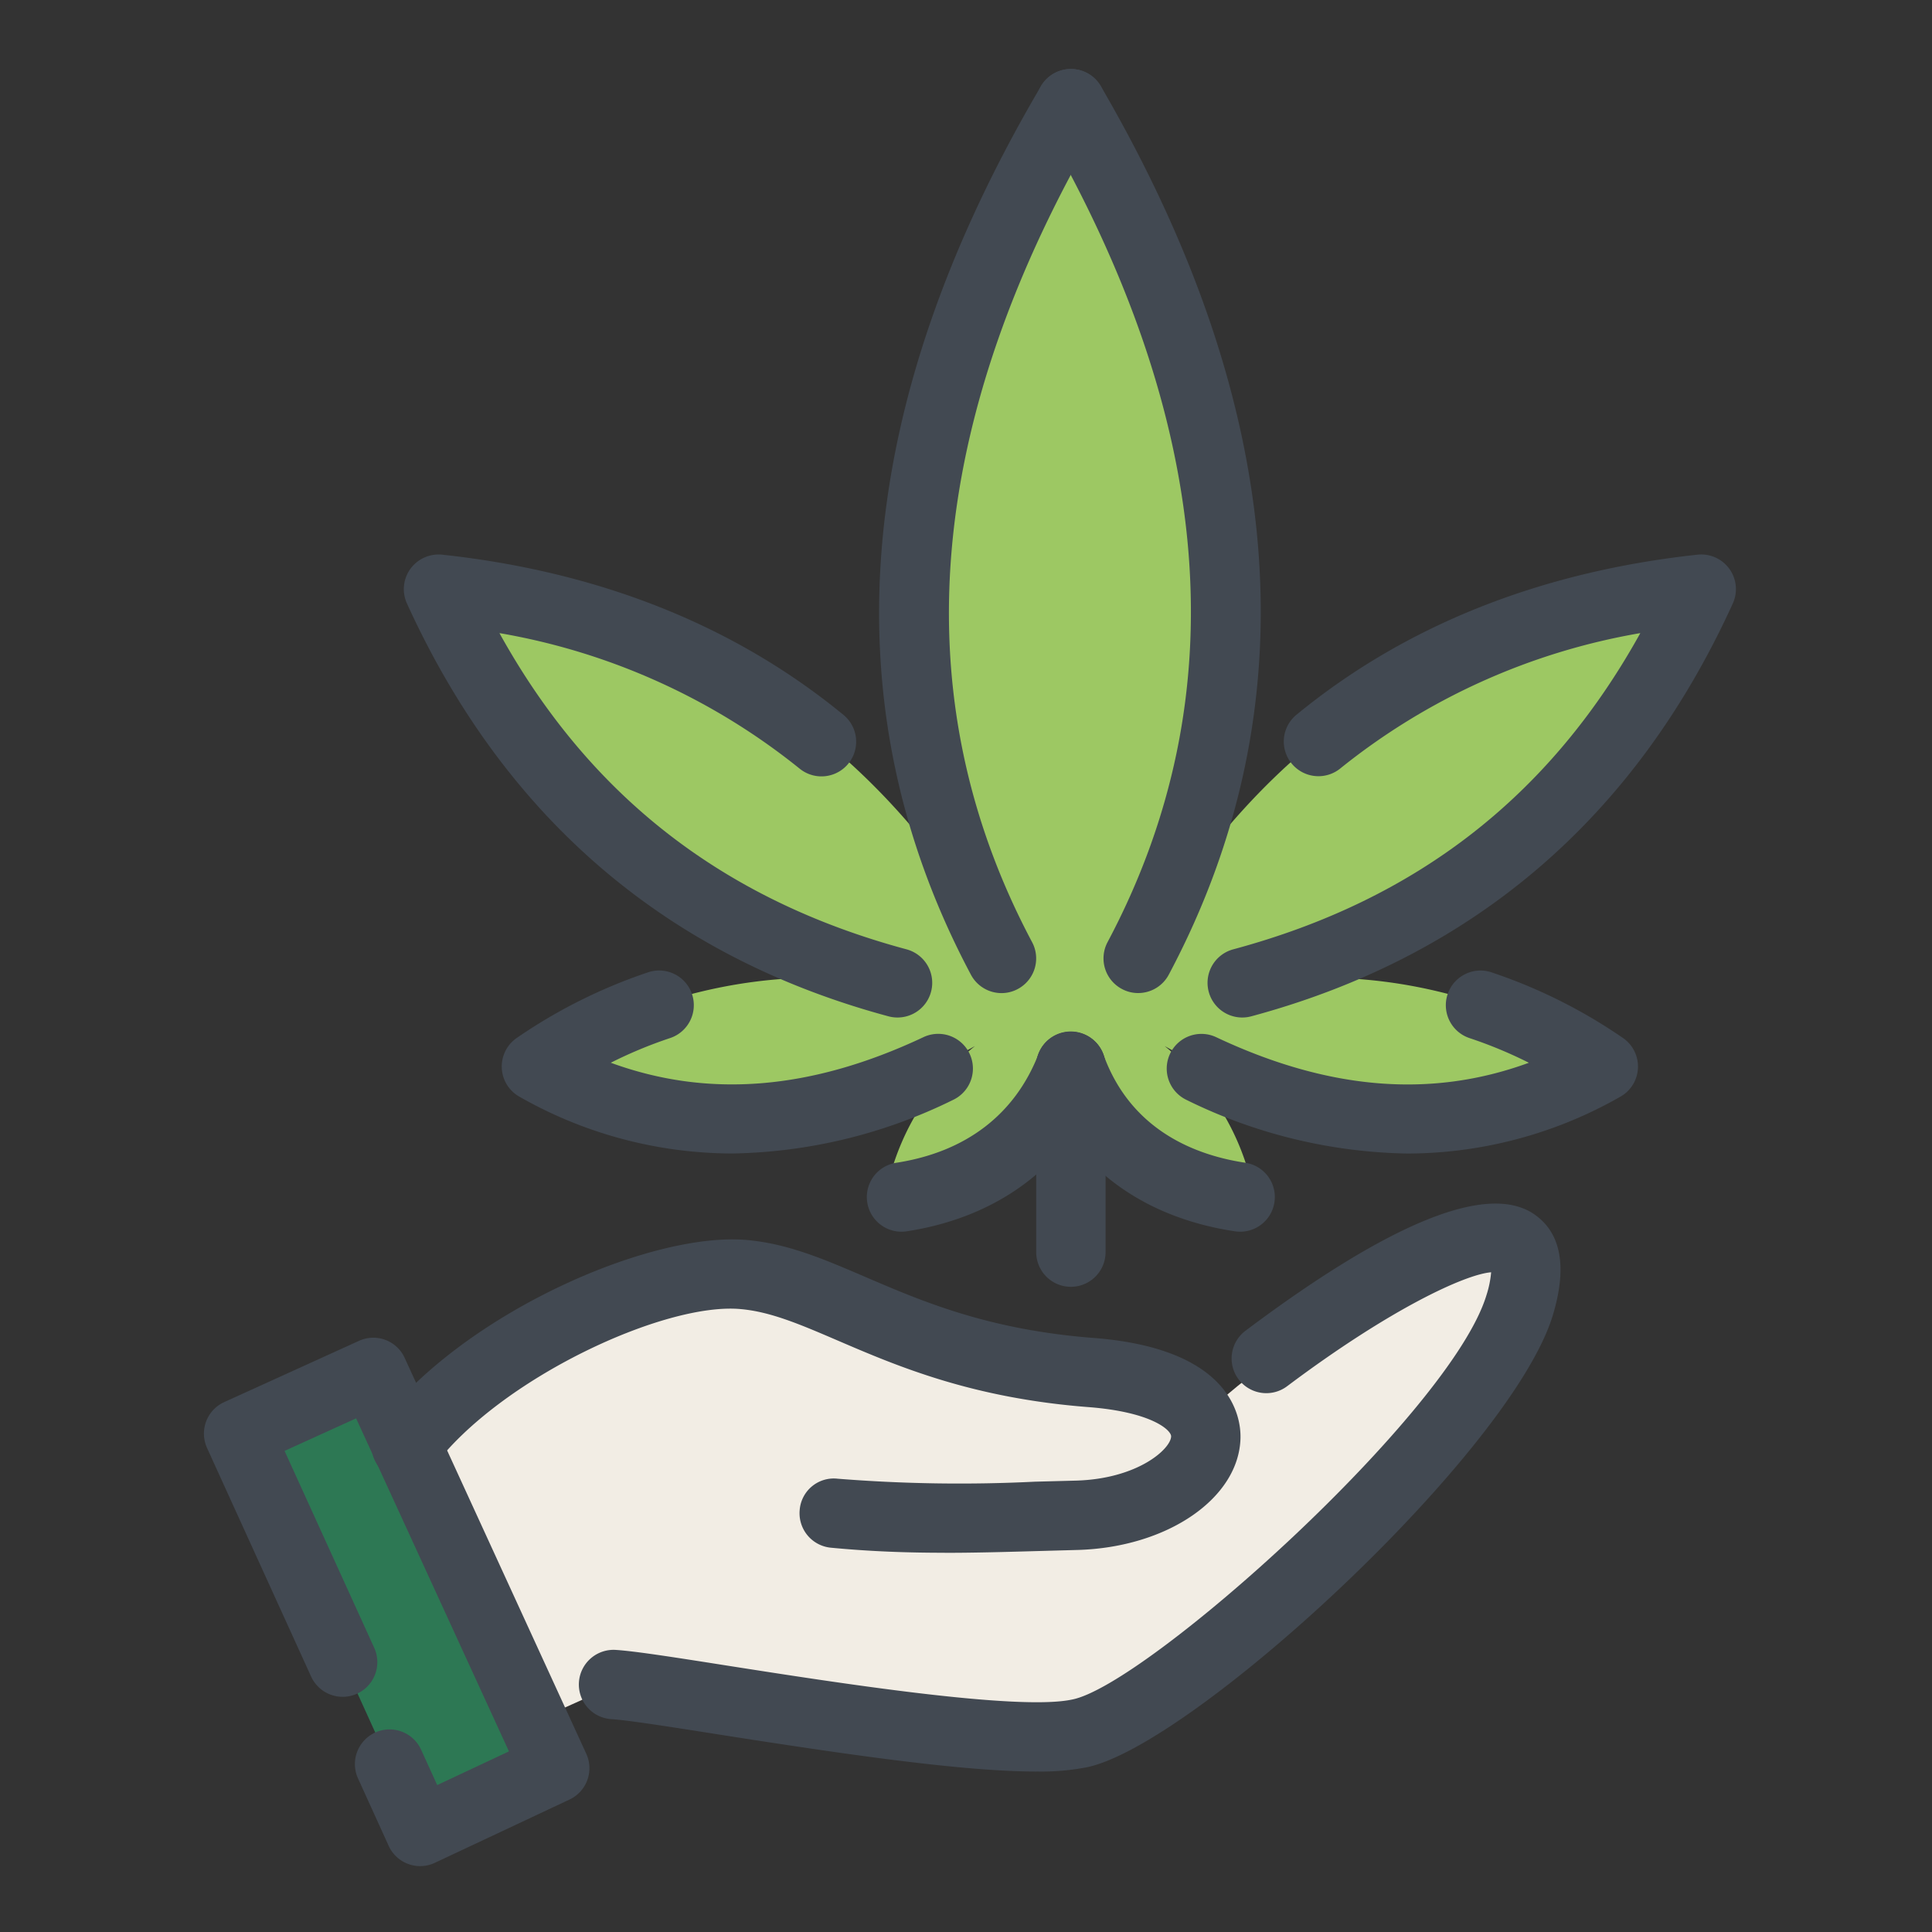 <?xml version="1.0" encoding="UTF-8"?>
<svg xmlns="http://www.w3.org/2000/svg" xmlns:xlink="http://www.w3.org/1999/xlink" width="180" height="180" viewBox="0 0 180 180">
  <rect x="0" y="0" width="180" height="180" fill="#333333" stroke="none"/>
  <defs>
    <clipPath id="clip-path">
      <rect id="Retângulo_1456" data-name="Retângulo 1456" width="142.726" height="167.434" fill="none"></rect>
    </clipPath>
    <clipPath id="clip-Ico-pacientes">
      <rect width="180" height="180"></rect>
    </clipPath>
  </defs>
  <g id="Ico-pacientes" clip-path="url(#clip-Ico-pacientes)">
    <g id="Grupo_1477" data-name="Grupo 1477" transform="translate(19 6.428)">
      <path id="Caminho_23772" data-name="Caminho 23772" d="M23.663,417.382l-12.543,5.7,16.915,37.25,12.733-5.892Z" transform="translate(-7.889 -296.131)" fill="#2d7854" fill-rule="evenodd"></path>
      <g id="Grupo_1471" data-name="Grupo 1471">
        <g id="Grupo_1470" data-name="Grupo 1470" clip-path="url(#clip-path)">
          <path id="Caminho_23773" data-name="Caminho 23773" d="M94.837,377.736c-8.362-.76-18.625,4.942-25.086,10.453l-7.6,3.611,12.733,27.747,7.6-3.421c5.7.38,35.349,6.272,43.521,4.751,8.362-1.711,37.63-28.127,41.431-40.29,5.321-17.675-27.937,7.6-30.028,10.453-1.33-2.091-4.371-3.611-10.263-3.991-17.295-1.33-24.136-8.552-32.308-9.312" transform="translate(-44.094 -265.607)" fill="#f2ede4" fill-rule="evenodd"></path>
          <path id="Caminho_23774" data-name="Caminho 23774" d="M134.611,11.12C151.526,40.2,153.616,66.8,140.883,90.561q17.39-30.788,52.454-34.209C184.214,76.117,169.2,88.47,148.1,93.6a46.712,46.712,0,0,1,36.109,7.032c-12.733,7.032-26.227,6.462-40.86-1.71a23.388,23.388,0,0,1,7.982,12.353c-7.412-.57-13.684-4.181-16.724-10.643-3.231,6.462-9.5,10.073-16.914,10.643a23.388,23.388,0,0,1,7.982-12.353c-14.634,8.172-28.127,8.742-40.86,1.71a47.012,47.012,0,0,1,36.3-7.032c-21.1-5.131-36.3-17.485-45.232-37.25,23.186,2.281,40.67,13.684,52.264,34.209C115.416,66.8,117.507,40.2,134.611,11.12" transform="translate(-53.841 -7.89)" fill="#9dc863" fill-rule="evenodd"></path>
          <path id="Caminho_23775" data-name="Caminho 23775" d="M162.98,416.8c-6.927,0-18.032-1.633-29.787-3.48-4.439-.7-8.269-1.3-9.8-1.4a3.232,3.232,0,1,1,.432-6.449c1.82.121,5.595.714,10.374,1.466,10.1,1.585,27.018,4.227,32.063,3.159,6.888-1.28,35.333-26.736,38.633-37.684a9.546,9.546,0,0,0,.435-2.128c-2.39.187-9.35,3.372-18.968,10.587a3.232,3.232,0,1,1-3.876-5.172c13.543-10.158,22.585-13.792,26.887-10.8,2.482,1.735,3.058,4.888,1.709,9.372-3.856,12.784-33.788,40.342-43.553,42.156a22.381,22.381,0,0,1-4.544.37" transform="translate(-85.404 -258.177)" fill="#424952"></path>
          <path id="Caminho_23776" data-name="Caminho 23776" d="M107.069,404.542c-3.4,0-6.868-.114-10.6-.471a3.227,3.227,0,0,1-2.907-3.522,3.183,3.183,0,0,1,3.523-2.907,142.914,142.914,0,0,0,18.4.278l3.833-.1c5.771-.17,8.823-2.966,8.849-4.121.013-.566-1.784-2.269-7.693-2.727-10.878-.838-17.8-3.81-23.364-6.2-3.474-1.493-6.217-2.671-8.993-2.927-7.117-.7-22.516,6.485-28.665,14.686a3.232,3.232,0,0,1-5.172-3.876c7.716-10.3,25.325-18.09,34.433-17.246,3.791.354,7.107,1.778,10.947,3.428,5.389,2.314,11.5,4.937,21.312,5.693,12.856,1,13.7,7.389,13.658,9.323-.134,5.6-6.783,10.178-15.141,10.427l-3.817.105c-2.9.082-5.732.163-8.606.163" transform="translate(-38.056 -266.303)" fill="#424952"></path>
          <path id="Caminho_23777" data-name="Caminho 23777" d="M20.146,456.117a3.229,3.229,0,0,1-2.94-1.9l-2.851-6.272a3.229,3.229,0,1,1,5.88-2.671l1.5,3.293,6.682-3.139L14.178,414.4l-6.665,3.032,8.351,18.342a3.23,3.23,0,1,1-5.88,2.678L.291,417.163a3.229,3.229,0,0,1,1.6-4.279l12.542-5.7a3.207,3.207,0,0,1,4.272,1.591l16.915,36.868a3.23,3.23,0,0,1-1.561,4.272l-12.542,5.893a3.2,3.2,0,0,1-1.375.308" transform="translate(0 -288.683)" fill="#424952"></path>
          <path id="Caminho_23778" data-name="Caminho 23778" d="M270.149,332.545a3.231,3.231,0,0,1-3.231-3.231v-17.3a3.231,3.231,0,1,1,6.462,0v17.3a3.231,3.231,0,0,1-3.231,3.231" transform="translate(-189.377 -219.084)" fill="#424952"></path>
          <path id="Caminho_23779" data-name="Caminho 23779" d="M116.954,306.188a40.135,40.135,0,0,1-19.78-5.284,3.227,3.227,0,0,1-.252-5.487,49.014,49.014,0,0,1,12.2-6.1,3.23,3.23,0,1,1,2.043,6.128,41.115,41.115,0,0,0-5.493,2.288c9.108,3.333,18.689,2.54,29.129-2.383a3.232,3.232,0,0,1,2.757,5.847,48.238,48.238,0,0,1-20.608,4.992" transform="translate(-67.767 -205.148)" fill="#424952"></path>
          <path id="Caminho_23780" data-name="Caminho 23780" d="M110.105,198.839a3.275,3.275,0,0,1-.844-.111c-20.677-5.565-35.772-18.506-44.86-38.46a3.228,3.228,0,0,1,.321-3.231,3.263,3.263,0,0,1,2.966-1.319c14.709,1.591,27.3,6.629,37.435,14.971a3.231,3.231,0,0,1-4.105,4.989,61,61,0,0,0-28-12.653c8.423,15.213,20.883,24.877,37.929,29.463a3.231,3.231,0,0,1-.838,6.351" transform="translate(-45.486 -110.468)" fill="#424952"></path>
          <path id="Caminho_23781" data-name="Caminho 23781" d="M227.941,86.1a3.227,3.227,0,0,1-2.855-1.715C211.8,59.4,214,31.547,231.614,1.6a3.231,3.231,0,0,1,5.572,3.273c-16.4,27.886-18.555,53.617-6.4,76.48a3.226,3.226,0,0,1-1.336,4.367,3.189,3.189,0,0,1-1.512.38" transform="translate(-153.628 -0.003)" fill="#424952"></path>
          <path id="Caminho_23782" data-name="Caminho 23782" d="M215.842,327.394a3.23,3.23,0,0,1-.488-6.423c6.479-1,11.062-4.5,13.255-10.142a3.232,3.232,0,0,1,6.024,2.344c-3.035,7.8-9.533,12.836-18.3,14.182a3.184,3.184,0,0,1-.494.039" transform="translate(-150.85 -219.066)" fill="#424952"></path>
          <path id="Caminho_23783" data-name="Caminho 23783" d="M331.241,306.2a48.249,48.249,0,0,1-20.608-4.992,3.232,3.232,0,1,1,2.757-5.847c10.443,4.924,20.032,5.719,29.129,2.38a41.314,41.314,0,0,0-5.493-2.285,3.23,3.23,0,1,1,2.043-6.128,48.912,48.912,0,0,1,12.208,6.1,3.227,3.227,0,0,1-.252,5.487,40.147,40.147,0,0,1-19.783,5.284" transform="translate(-219.078 -205.155)" fill="#424952"></path>
          <path id="Caminho_23784" data-name="Caminho 23784" d="M325.091,198.839a3.231,3.231,0,0,1-.835-6.351c17.046-4.586,29.506-14.254,37.929-29.463a61,61,0,0,0-28.006,12.653,3.23,3.23,0,0,1-4.1-4.989c10.132-8.341,22.726-13.38,37.435-14.971a3.229,3.229,0,0,1,3.286,4.55c-9.085,19.953-24.179,32.894-44.863,38.46a3.231,3.231,0,0,1-.841.111" transform="translate(-228.36 -110.468)" fill="#424952"></path>
          <path id="Caminho_23785" data-name="Caminho 23785" d="M276.416,86.093a3.189,3.189,0,0,1-1.512-.38,3.226,3.226,0,0,1-1.336-4.367c12.129-22.814,10.04-48.549-6.21-76.493a3.23,3.23,0,0,1,5.585-3.248c17.452,30.007,19.58,57.856,6.328,82.772a3.227,3.227,0,0,1-2.855,1.715" transform="translate(-189.378 0)" fill="#424952"></path>
          <path id="Caminho_23786" data-name="Caminho 23786" d="M285.925,327.412a3.425,3.425,0,0,1-.481-.036c-8.993-1.349-15.5-6.413-18.333-14.26a3.23,3.23,0,1,1,6.076-2.193c2.55,7.061,8.593,9.369,13.213,10.063a3.231,3.231,0,0,1-.475,6.426" transform="translate(-189.377 -219.084)" fill="#424952"></path>
        </g>
      </g>
    </g>
  </g>
</svg>
